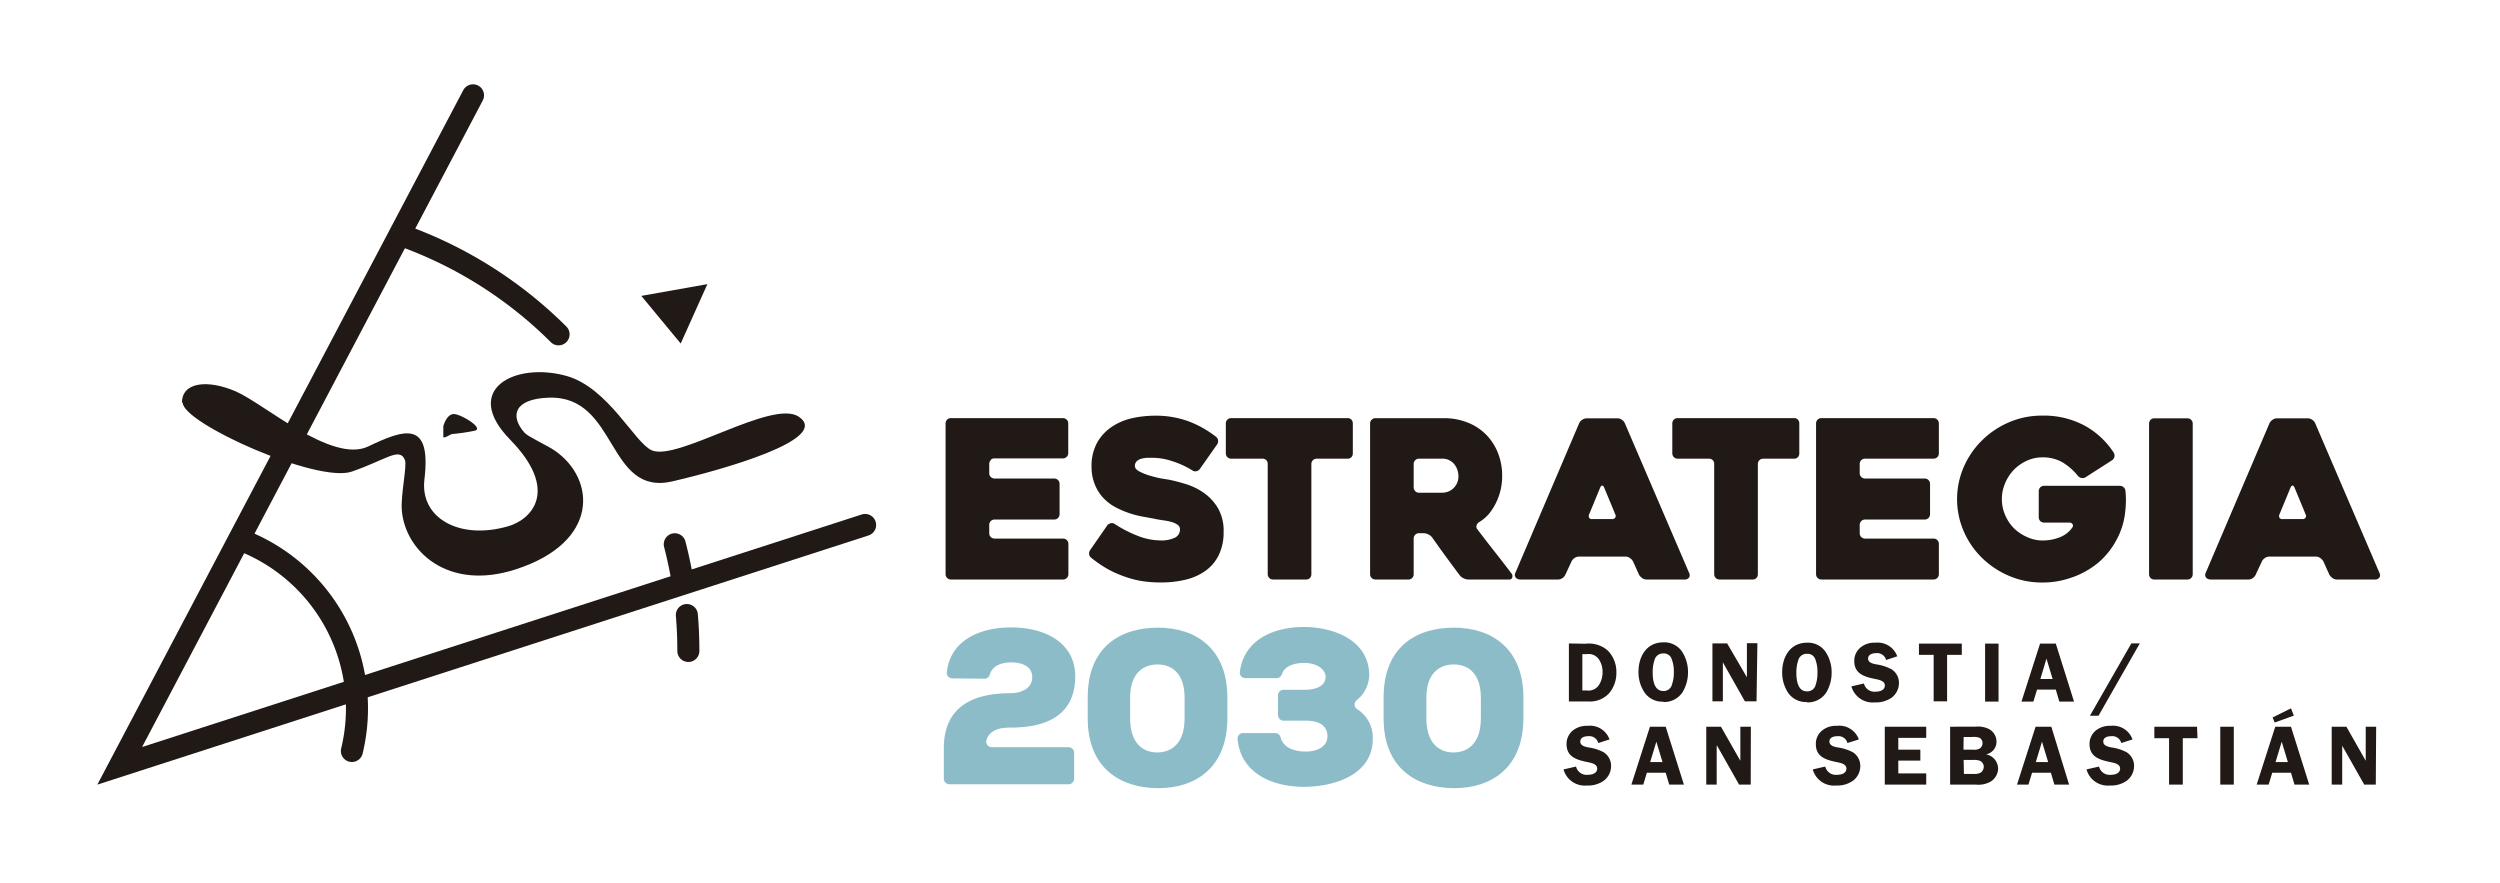 <svg xmlns="http://www.w3.org/2000/svg" viewBox="0 0 340.16 120.21"><title>LOGOS_ESTRATEGIA</title><path d="M310.16,70.44a.49.49,0,0,1,0-.47l1.5-3.63q.12-.27.27-.27t.27.27l.78,1.88c.28.67.52,1.25.72,1.75a.43.43,0,0,1,0,.47.5.5,0,0,1-.44.19h-2.67a.48.48,0,0,1-.45-.19m-10,7.45a.7.7,0,0,0-.09.42.6.6,0,0,0,.14.3.64.64,0,0,0,.27.18.89.89,0,0,0,.31.06h5.16a1,1,0,0,0,.59-.19,1.11,1.11,0,0,0,.4-.47l.84-1.8a1.12,1.12,0,0,1,.41-.46,1.06,1.06,0,0,1,.61-.2h6.33a1,1,0,0,1,.59.2,1.34,1.34,0,0,1,.43.46l.81,1.8a1.4,1.4,0,0,0,.44.47,1,1,0,0,0,.61.19h5.13a.68.68,0,0,0,.65-.3.61.61,0,0,0,0-.57l-8.76-20.4a1.09,1.09,0,0,0-.4-.46,1,1,0,0,0-.59-.2h-4.2a1.06,1.06,0,0,0-.61.2,1.12,1.12,0,0,0-.41.46Zm-2,.75a.69.69,0,0,0,.21-.51V57.64a.69.69,0,0,0-.21-.51.67.67,0,0,0-.5-.21h-4.51a.67.67,0,0,0-.52.21.73.73,0,0,0-.2.51V78.13a.73.73,0,0,0,.2.51.67.67,0,0,0,.52.21h4.51a.67.67,0,0,0,.5-.21m-16.05-.13a11.65,11.65,0,0,0,3.47-2A10.64,10.64,0,0,0,288,73.42a10.11,10.11,0,0,0,1.17-3.84,13.13,13.13,0,0,0,.09-1.51,11,11,0,0,0-.06-1.25.74.74,0,0,0-.25-.52.79.79,0,0,0-.53-.2H278.12a.72.72,0,0,0-.72.72v3.57a.72.72,0,0,0,.72.72h3.45a.46.46,0,0,1,.42.2.38.38,0,0,1,0,.43,3.67,3.67,0,0,1-1.77,1.38,6.31,6.31,0,0,1-2.25.42,5,5,0,0,1-2.14-.46A5.93,5.93,0,0,1,274,71.85a5.75,5.75,0,0,1-1.18-1.79,5.47,5.47,0,0,1,0-4.3A5.89,5.89,0,0,1,274,63.94a5.78,5.78,0,0,1,1.76-1.24,5,5,0,0,1,2.14-.47,5.27,5.27,0,0,1,2.75.69,8,8,0,0,1,2.08,1.83.83.83,0,0,0,.51.29.77.77,0,0,0,.54-.11l3.6-2.31a.77.77,0,0,0,.24-1,11,11,0,0,0-4-3.72,11.72,11.72,0,0,0-5.75-1.35,11.3,11.3,0,0,0-4.5.9,11.86,11.86,0,0,0-3.67,2.45,11.53,11.53,0,0,0-2.49,3.61,11,11,0,0,0,0,8.82,11.38,11.38,0,0,0,2.49,3.6,12,12,0,0,0,3.67,2.43,11.3,11.3,0,0,0,4.5.9,11.64,11.64,0,0,0,4.14-.73M253.25,62.62a.69.69,0,0,1,.51-.21h9.33a.72.72,0,0,0,.72-.72V57.61a.72.72,0,0,0-.72-.72H247.82a.72.72,0,0,0-.72.72V78.13a.72.72,0,0,0,.72.72h15.27a.72.72,0,0,0,.72-.72V74a.72.72,0,0,0-.72-.72h-9.33a.72.72,0,0,1-.72-.72V71.41a.72.72,0,0,1,.72-.72h8.13a.72.72,0,0,0,.72-.72V65.83a.72.72,0,0,0-.72-.72h-8.13a.72.72,0,0,1-.72-.72V63.13a.69.69,0,0,1,.21-.51m-8.62-.42a.72.72,0,0,0,.19-.51V57.61a.72.72,0,0,0-.19-.51.69.69,0,0,0-.53-.21H228.26a.72.72,0,0,0-.72.72v4.08a.72.72,0,0,0,.72.72h4.26a.69.69,0,0,1,.53.21.72.72,0,0,1,.19.51v15a.72.72,0,0,0,.72.72h4.5a.69.69,0,0,0,.53-.21.72.72,0,0,0,.19-.51v-15a.72.72,0,0,1,.72-.72h4.2a.69.69,0,0,0,.53-.21m-28.4,8.24a.49.49,0,0,1,0-.47l1.5-3.63q.12-.27.27-.27t.27.27l.78,1.88c.28.67.52,1.25.72,1.75a.43.43,0,0,1,0,.47.5.5,0,0,1-.44.19h-2.67a.48.48,0,0,1-.45-.19m-10,7.45a.7.7,0,0,0-.09.42.6.6,0,0,0,.14.3.64.64,0,0,0,.27.18.89.89,0,0,0,.31.06H212a1,1,0,0,0,.59-.19,1.11,1.11,0,0,0,.4-.47l.84-1.8a1.12,1.12,0,0,1,.41-.46,1.06,1.06,0,0,1,.61-.2h6.33a1,1,0,0,1,.59.2,1.34,1.34,0,0,1,.43.46l.81,1.8a1.4,1.4,0,0,0,.44.47,1,1,0,0,0,.61.19h5.13a.68.68,0,0,0,.65-.3.61.61,0,0,0,0-.57l-8.76-20.4a1.09,1.09,0,0,0-.4-.46,1,1,0,0,0-.59-.2h-4.2a1.06,1.06,0,0,0-.61.2,1.12,1.12,0,0,0-.41.46ZM192.56,66.82a.69.69,0,0,1-.21-.51V63.13a.72.72,0,0,1,.72-.72h3.16a2,2,0,0,1,1.06.26,2.1,2.1,0,0,1,.69.63,2.5,2.5,0,0,1,.36.78,2.8,2.8,0,0,1,.1.7,2.19,2.19,0,0,1-.21,1,2.24,2.24,0,0,1-.53.71,2.19,2.19,0,0,1-.72.42,2.28,2.28,0,0,1-.75.13h-3.16a.69.69,0,0,1-.51-.21m-.42,11.82a.69.69,0,0,0,.21-.51V73.27a.72.72,0,0,1,.72-.72h.66a1.38,1.38,0,0,1,.62.17,1.4,1.4,0,0,1,.51.4c.62.88,1.24,1.75,1.87,2.61s1.26,1.71,1.89,2.55a1.42,1.42,0,0,0,.53.41,1.47,1.47,0,0,0,.64.16h5.58a.37.37,0,0,0,.39-.28.56.56,0,0,0-.09-.53q-1-1.32-2.25-2.91T201,72a.53.53,0,0,1-.1-.49.83.83,0,0,1,.31-.44A5.47,5.47,0,0,0,202.52,70a7.65,7.65,0,0,0,1-1.52,8.13,8.13,0,0,0,.87-3.69,8.37,8.37,0,0,0-.58-3.18,7.55,7.55,0,0,0-1.62-2.49,7.22,7.22,0,0,0-2.51-1.63,8.61,8.61,0,0,0-3.21-.59h-9.33a.72.72,0,0,0-.72.72V78.13a.69.69,0,0,0,.21.51.72.72,0,0,0,.52.21h4.49a.69.69,0,0,0,.51-.21M183.88,62.2a.72.72,0,0,0,.19-.51V57.61a.72.72,0,0,0-.19-.51.69.69,0,0,0-.53-.21H167.51a.72.72,0,0,0-.72.72v4.08a.72.72,0,0,0,.72.72h4.26a.69.69,0,0,1,.53.21.72.72,0,0,1,.19.51v15a.72.72,0,0,0,.72.72h4.5a.69.69,0,0,0,.53-.21.72.72,0,0,0,.19-.51v-15a.72.72,0,0,1,.72-.72h4.2a.69.69,0,0,0,.53-.21m-32.75,9a.77.77,0,0,0-.48.3l-2.31,3.33a.78.78,0,0,0-.15.56.66.66,0,0,0,.27.49,16.42,16.42,0,0,0,1.85,1.31,13.24,13.24,0,0,0,2.17,1.06A14.51,14.51,0,0,0,155,79a15.7,15.7,0,0,0,2.91.25,14.08,14.08,0,0,0,3.5-.4,7.64,7.64,0,0,0,2.7-1.25,5.72,5.72,0,0,0,1.75-2.14,7.1,7.1,0,0,0,.63-3.11,6.1,6.1,0,0,0-.76-3.19,6.74,6.74,0,0,0-1.89-2.07,8.68,8.68,0,0,0-2.42-1.2,22.1,22.1,0,0,0-2.37-.62l-1-.16a14.68,14.68,0,0,1-1.56-.38,8,8,0,0,1-1.44-.57q-.63-.33-.63-.75a.87.87,0,0,1,.26-.66,1.46,1.46,0,0,1,.64-.34,3.69,3.69,0,0,1,.83-.12l.76,0a8.35,8.35,0,0,1,2.43.41A12.14,12.14,0,0,1,162.23,64a.65.65,0,0,0,.54.12.77.77,0,0,0,.48-.3l2.34-3.33a.75.75,0,0,0,.15-.54.76.76,0,0,0-.27-.51,14.39,14.39,0,0,0-3.82-2.14,13,13,0,0,0-4.52-.74,14.73,14.73,0,0,0-3,.32A8.14,8.14,0,0,0,151.39,58a6.4,6.4,0,0,0-2.06,2.14,6.56,6.56,0,0,0-.81,3.42A6.31,6.31,0,0,0,149,66a5.75,5.75,0,0,0,1.15,1.78A6.35,6.35,0,0,0,151.75,69a12.81,12.81,0,0,0,1.84.8,13.27,13.27,0,0,0,1.82.48l1.54.28q.69.15,1.35.24a7.59,7.59,0,0,1,1.16.24,2.53,2.53,0,0,1,.79.38.72.72,0,0,1,.3.61,1.22,1.22,0,0,1-.69,1.13,4.31,4.31,0,0,1-2,.37,8.44,8.44,0,0,1-3-.6,16.88,16.88,0,0,1-3.21-1.65.72.72,0,0,0-.54-.09m-16.32-8.61a.69.69,0,0,1,.51-.21h9.33a.72.72,0,0,0,.72-.72V57.61a.72.72,0,0,0-.72-.72H129.38a.72.72,0,0,0-.72.72V78.13a.72.72,0,0,0,.72.72h15.27a.72.72,0,0,0,.72-.72V74a.72.72,0,0,0-.72-.72h-9.33a.72.72,0,0,1-.72-.72V71.41a.72.72,0,0,1,.72-.72h8.13a.72.72,0,0,0,.72-.72V65.83a.72.72,0,0,0-.72-.72h-8.13a.72.72,0,0,1-.72-.72V63.13a.69.69,0,0,1,.21-.51" fill="#211915"/><path d="M323.31,98.88h-1.42v4.63h0l-2.63-4.63h-2v7.88h1.43v-5.3h0l3,5.3h1.57Zm-13.69,4.81.84-2.77.84,2.77Zm2.1-4.81h-2.14l-2.53,7.88h1.63l.49-1.62h2.55l.48,1.62h2Zm0-2.5-2.5,1.24.28.69,2.61-.94Zm-7.78,2.5H302.1v7.88h1.84Zm-5,0h-5.81v1.56h2v6.32H297v-6.32h2Zm-8.78,1.73a2.82,2.82,0,0,0-3-1.85,3,3,0,0,0-2,.64,2.35,2.35,0,0,0-.85,1.85c0,1.73,1.38,2.14,2.78,2.43.49.11,1.38.23,1.38.89s-.7.85-1.23.85a1.49,1.49,0,0,1-1.64-1.12l-1.7.39a3,3,0,0,0,3.18,2.19,3.68,3.68,0,0,0,2.29-.65,2.5,2.5,0,0,0,1-2,2.19,2.19,0,0,0-1-1.87,6.3,6.3,0,0,0-2.06-.66c-.44-.08-1.13-.22-1.13-.8s.59-.73,1.09-.73a1.26,1.26,0,0,1,1.36.93ZM277,103.69l.84-2.77.84,2.77Zm2.11-4.81h-2.14l-2.53,7.88H276l.49-1.62h2.56l.48,1.62h2Zm-11.93,4.52h1.36a2,2,0,0,1,.93.15.92.92,0,0,1,.45.76,1,1,0,0,1-.42.82,1.84,1.84,0,0,1-1,.17h-1.28Zm0-3.12h1.12a2.43,2.43,0,0,1,1.05.11.82.82,0,0,1,.4.72.9.9,0,0,1-.34.71,1.56,1.56,0,0,1-1,.18h-1.25Zm-1.84-1.4v7.88h3.53a3.4,3.4,0,0,0,2-.42,2.16,2.16,0,0,0,1-1.7,2,2,0,0,0-1.64-2v0a1.74,1.74,0,0,0,1.42-1.71,1.94,1.94,0,0,0-1-1.72,3.31,3.31,0,0,0-1.81-.34Zm-3.25,1.52V98.88h-5.64v7.88h5.64v-1.53h-3.8v-1.74h3V102h-3v-1.6Zm-9.17.21a2.82,2.82,0,0,0-3-1.85,2.94,2.94,0,0,0-2,.64,2.32,2.32,0,0,0-.85,1.85c0,1.73,1.37,2.14,2.78,2.43.48.11,1.38.23,1.38.89s-.7.85-1.23.85a1.49,1.49,0,0,1-1.65-1.12l-1.7.39a3,3,0,0,0,3.19,2.19,3.67,3.67,0,0,0,2.28-.65,2.5,2.5,0,0,0,1-2,2.21,2.21,0,0,0-1-1.87,6.37,6.37,0,0,0-2.06-.66c-.45-.08-1.14-.22-1.14-.8s.6-.73,1.09-.73a1.26,1.26,0,0,1,1.36.93Zm-14.69-1.73h-1.43v4.63h0l-2.64-4.63h-2v7.88h1.42v-5.3h.05l3,5.3h1.58Zm-13.7,4.81.84-2.77.84,2.77Zm2.11-4.81h-2.14l-2.53,7.88h1.62l.49-1.62h2.56l.48,1.62h2ZM219,100.61a2.82,2.82,0,0,0-3-1.85,3,3,0,0,0-2,.64,2.35,2.35,0,0,0-.85,1.85c0,1.73,1.38,2.14,2.79,2.43.48.11,1.38.23,1.38.89s-.71.85-1.24.85a1.49,1.49,0,0,1-1.64-1.12l-1.7.39a3,3,0,0,0,3.18,2.19,3.68,3.68,0,0,0,2.29-.65,2.5,2.5,0,0,0,1-2,2.19,2.19,0,0,0-1-1.87,6.32,6.32,0,0,0-2.05-.66c-.45-.08-1.14-.22-1.14-.8s.6-.73,1.09-.73a1.26,1.26,0,0,1,1.36.93Z" fill="#211915"/><path d="M285.53,97.39l5.62-9.85H290l-5.64,9.85Zm-7.91-5,.83-2.78.84,2.78Zm2.1-4.82h-2.14l-2.53,7.89h1.62l.5-1.63h2.55l.48,1.63h2Zm-7.79,0H270.1v7.89h1.83Zm-5,0H261.1V89.1h2v6.33h1.83V89.1h2Zm-8.78,1.73a2.84,2.84,0,0,0-3-1.85,2.91,2.91,0,0,0-2,.65,2.34,2.34,0,0,0-.85,1.85c0,1.72,1.38,2.14,2.78,2.42.48.11,1.38.23,1.38.89s-.7.85-1.23.85A1.48,1.48,0,0,1,253.61,93l-1.7.39a3,3,0,0,0,3.18,2.18,3.76,3.76,0,0,0,2.29-.64,2.51,2.51,0,0,0,1-2,2.19,2.19,0,0,0-1-1.86,6.31,6.31,0,0,0-2.06-.67c-.45-.08-1.14-.22-1.14-.79s.6-.74,1.1-.74a1.25,1.25,0,0,1,1.35.93Zm-12.28-.34a1.12,1.12,0,0,1,1.14.77,4.68,4.68,0,0,1,.28,1.78,4.88,4.88,0,0,1-.24,1.66,1.16,1.16,0,0,1-1.18.9c-1.3,0-1.45-1.58-1.45-2.57a5.1,5.1,0,0,1,.25-1.64,1.18,1.18,0,0,1,1.2-.9m0,6.61a3,3,0,0,0,2.61-1.33,5.24,5.24,0,0,0,.74-2.74,5,5,0,0,0-.85-2.84,2.88,2.88,0,0,0-2.5-1.21c-2.34,0-3.38,2-3.38,4a5,5,0,0,0,.82,2.83,2.94,2.94,0,0,0,2.56,1.24m-6.75-8h-1.43v4.63h0L235,87.54h-2v7.89h1.42V90.12h0l3,5.31h1.58Zm-12.8,1.39a1.12,1.12,0,0,1,1.14.77,4.69,4.69,0,0,1,.29,1.78,4.88,4.88,0,0,1-.25,1.66,1.15,1.15,0,0,1-1.18.9c-1.3,0-1.45-1.58-1.45-2.57a5.1,5.1,0,0,1,.25-1.64,1.19,1.19,0,0,1,1.2-.9m0,6.61a3,3,0,0,0,2.61-1.33,5.25,5.25,0,0,0,.75-2.74,5.09,5.09,0,0,0-.85-2.84,2.9,2.9,0,0,0-2.51-1.21c-2.34,0-3.38,2-3.38,4a4.91,4.91,0,0,0,.83,2.83,2.92,2.92,0,0,0,2.55,1.24M215.3,89h.64a1.69,1.69,0,0,1,1.55.63,3,3,0,0,1,.56,1.78,3.24,3.24,0,0,1-.43,1.7,1.69,1.69,0,0,1-1.69.84h-.63Zm-1.83-1.45v7.89h2.59a3.55,3.55,0,0,0,2.87-1.1,4.26,4.26,0,0,0,1-2.87,4.09,4.09,0,0,0-1.22-3,3.92,3.92,0,0,0-3-.88Z" fill="#211915"/><path d="M129.58,92.3a.75.75,0,0,1-.75-.84c.47-4.28,4.37-6.09,8.77-6.09,4.71,0,8.7,2.16,8.7,6.63,0,5.22-3.75,7-8.79,7-1.22,0-2.84.17-3.29,1.72a.75.75,0,0,0,.72.95H145.4a.75.75,0,0,1,.75.75v3.54a.76.76,0,0,1-.75.75H129.17a.76.76,0,0,1-.75-.75v-4.14c0-6.24,4.77-7.5,9.09-7.5,1.17,0,2.94-.48,2.94-2.19,0-1.47-1.41-2-2.85-2s-2.59.49-2.93,1.67a.74.74,0,0,1-.71.55Z" fill="#8dbcc9"/><path d="M153.77,97.76c0,3.21,1.59,4.62,3.69,4.62s3.72-1.41,3.72-4.62V94.91c0-3.09-1.56-4.5-3.66-4.5s-3.75,1.32-3.75,4.5ZM148,94.88c0-6.84,4.41-9.48,9.57-9.48S167,88.28,167,94.88v2.85c0,6.72-4.34,9.51-9.38,9.51S148,104.63,148,97.76Z" fill="#8dbcc9"/><path d="M173.89,97.31v-2.7a.76.76,0,0,1,.75-.75h2.79c1.17,0,2.88-.27,2.94-1.74,0-1-1.11-1.92-2.94-1.92-1.34,0-2.64.43-3,1.5a.78.78,0,0,1-.73.57h-4.25a.75.75,0,0,1-.75-.85c.57-4.51,4.79-6.11,8.72-6.11s8.88,1.74,8.88,6.57a4.48,4.48,0,0,1-1.7,3.39.75.75,0,0,0,.06,1.22,4.54,4.54,0,0,1,2.12,4.06c0,4.92-5.31,6.51-9.39,6.51s-8.57-1.73-9-6.5a.75.75,0,0,1,.75-.82h4.38a.78.78,0,0,1,.73.6c.36,1.43,1.9,1.92,3.46,1.92s2.91-.72,2.91-2.07c0-.54-.15-2.13-2.91-2.13h-3.06a.76.76,0,0,1-.75-.75" fill="#8dbcc9"/><path d="M194.08,97.76c0,3.21,1.59,4.62,3.69,4.62s3.72-1.41,3.72-4.62V94.91c0-3.09-1.56-4.5-3.66-4.5s-3.75,1.32-3.75,4.5Zm-5.82-2.88c0-6.84,4.41-9.48,9.57-9.48s9.45,2.88,9.45,9.48v2.85c0,6.72-4.35,9.51-9.39,9.51s-9.63-2.61-9.63-9.48Z" fill="#8dbcc9"/><path d="M24.86,54.78c0,2.82,18.32,11,23,9.39s6.53-3.4,7.24-1.56c.3.78-.59,4.71-.43,6.8.43,5.53,6.24,11.06,15.5,8.06,11.48-3.72,10.87-12.31,5.34-16.14-1-.71-3.63-1.88-4.14-2.45-2-2.26-1.46-4.6,3.26-4.77,9.51-.36,7.85,13.5,16.9,11.38,6.5-1.51,21.72-5.73,17.14-8.8-3.59-2.41-16.52,6.12-20,4.58-2.35-1.06-5.87-8.46-11.53-10.1-7-2-14.43,1.8-7.73,8.65s3,10.83-.25,11.78c-6.61,1.92-12-1.08-11.42-6.3,1-8.22-2.72-6.9-7.65-4.55s-14.2-5.85-18-7.49-7.33-1.3-7.33,1.52" fill="#211915"/><polygon points="87.26 40.26 92.62 46.74 96.25 38.66 87.26 40.26" fill="#211915"/><polyline points="64.36 12.97 16.29 104.2 117.71 71.43" fill="none" stroke="#211915" stroke-linecap="round" stroke-width="3"/><path d="M60.32,58s.47-1.88,1.64-1.64,3.76,1.87,2.7,2.23a27,27,0,0,1-3.17.47c-.35.11-1.17.7-1.17.35Z" fill="#211915"/><path d="M76,45.49A57.52,57.52,0,0,0,54.6,32" fill="none" stroke="#211915" stroke-linecap="round" stroke-width="3"/><path d="M93.66,88.57a57.5,57.5,0,0,0-1.85-14.52" fill="none" stroke="#211915" stroke-linecap="round" stroke-width="3" stroke-dasharray="4.89 4.89"/><path d="M47.88,102.18A24.53,24.53,0,0,0,32.67,73.43" fill="none" stroke="#211915" stroke-linecap="round" stroke-width="3"/></svg>